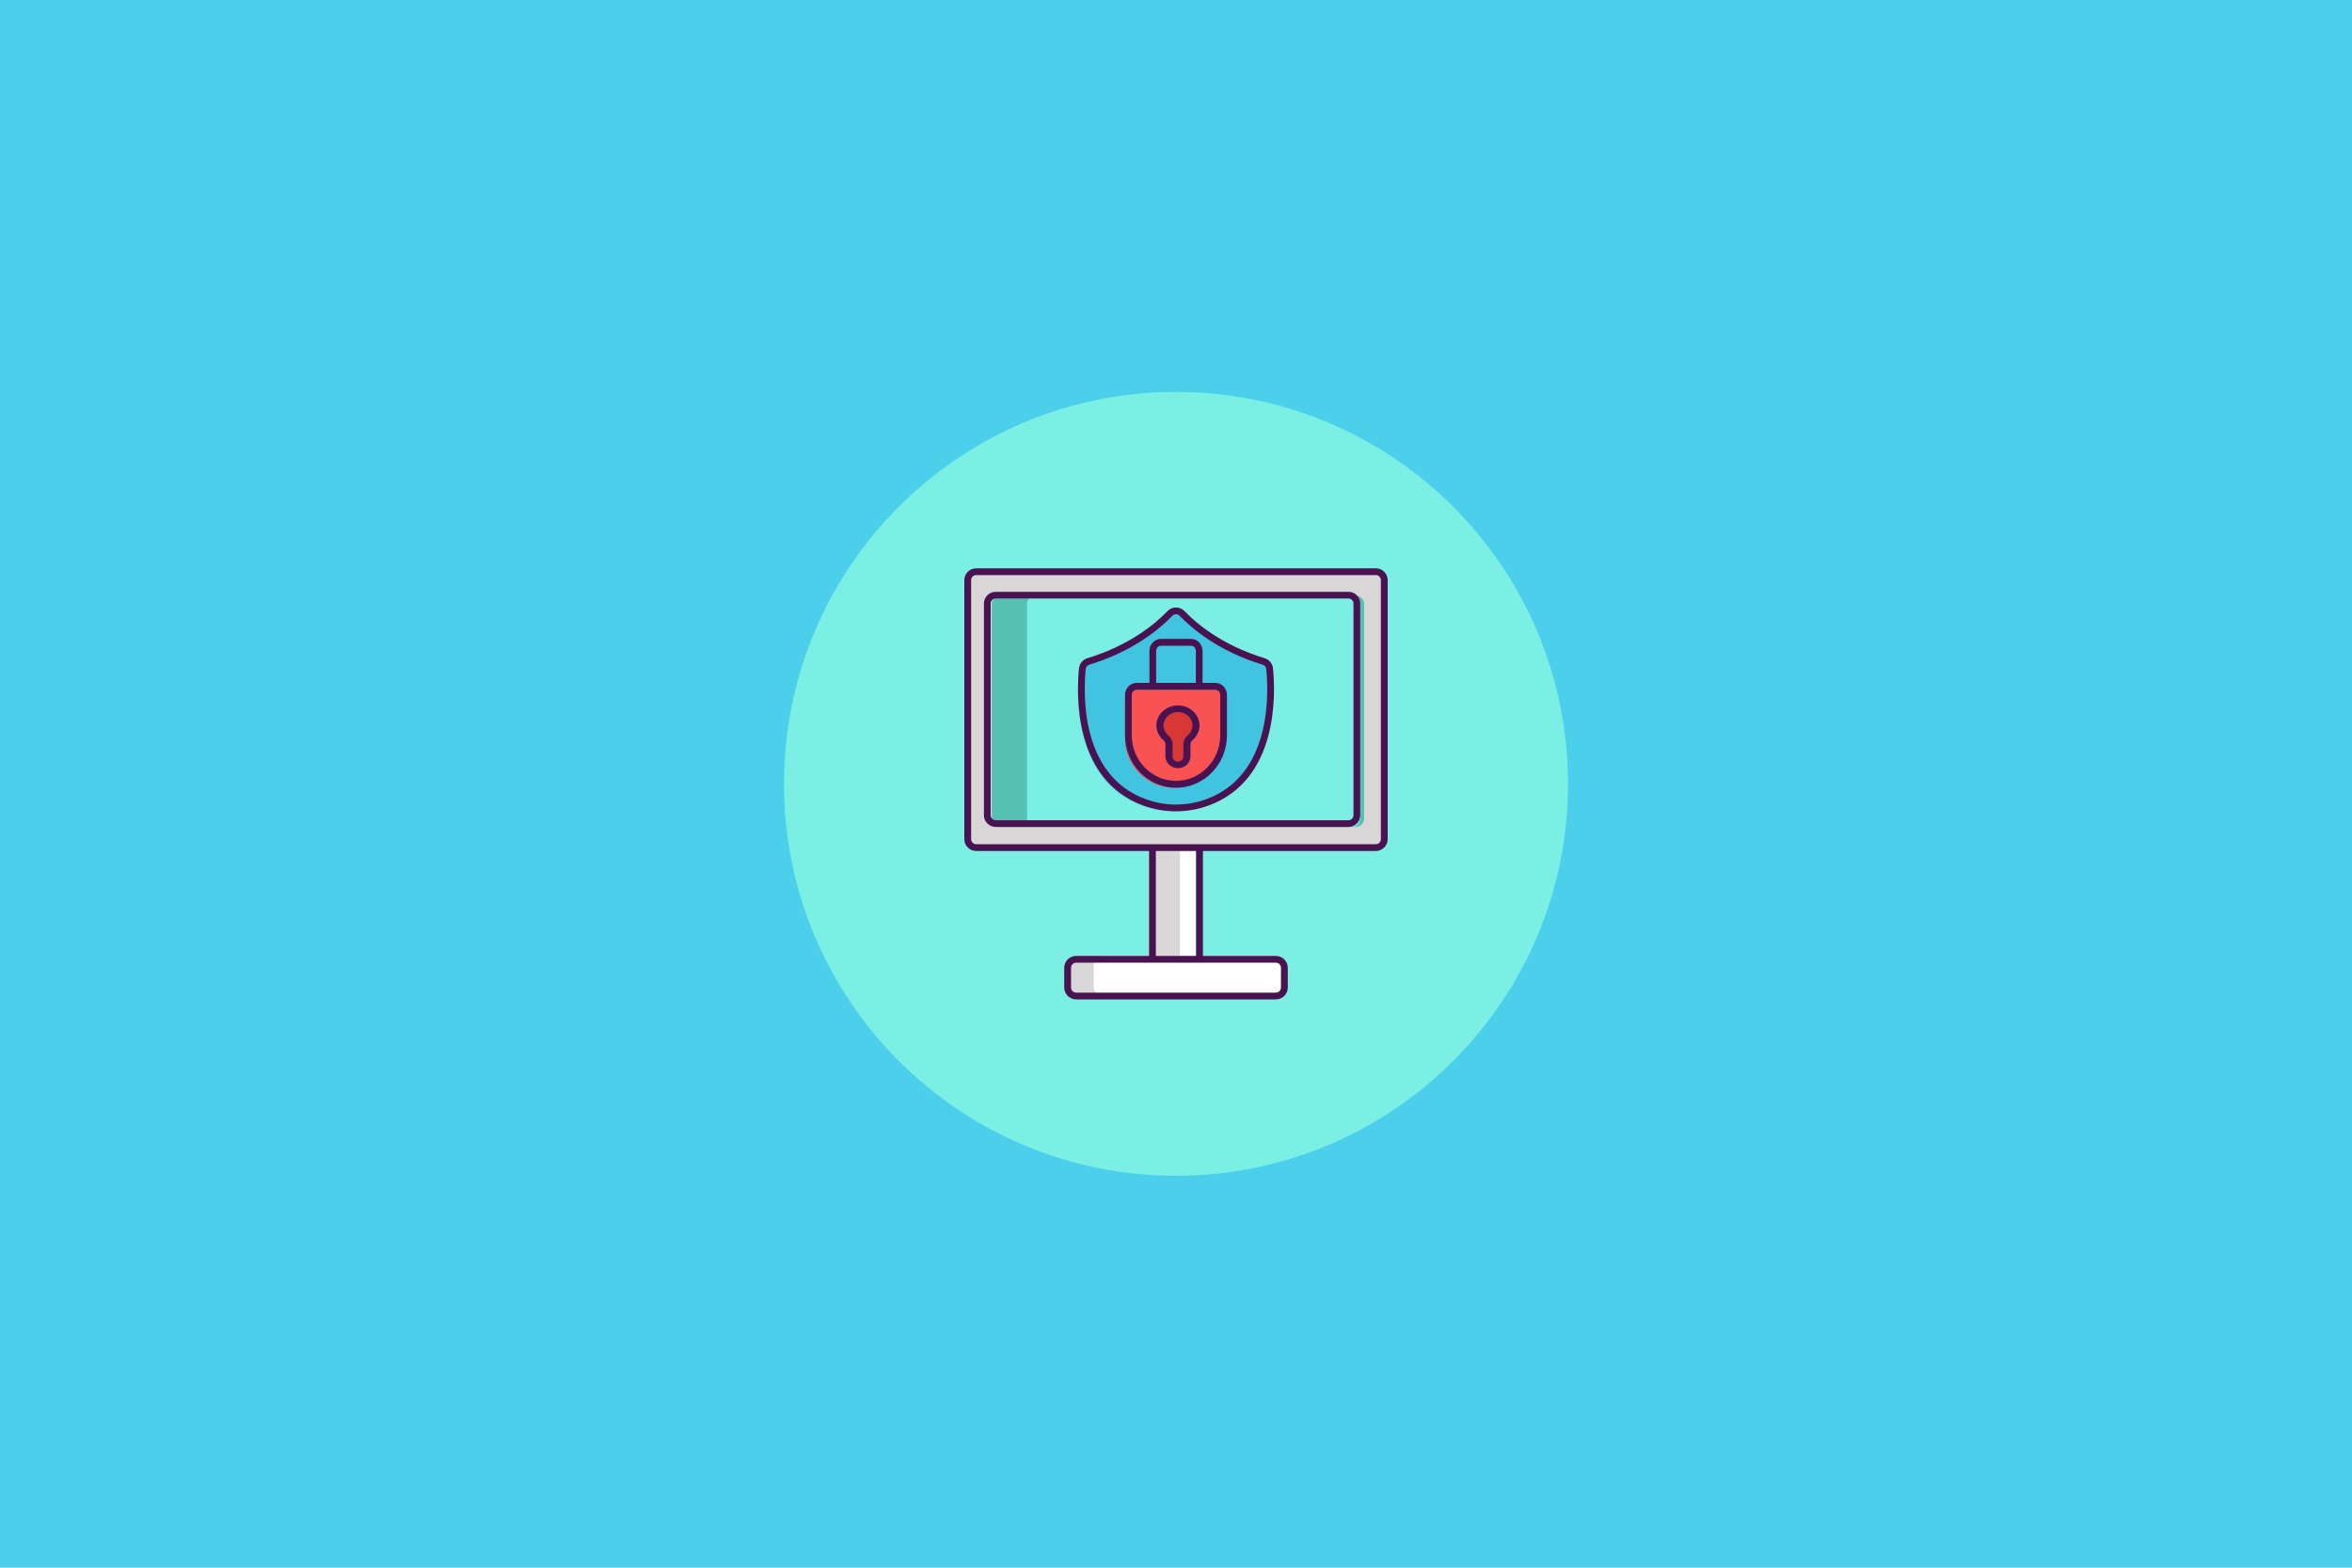 <?xml version="1.0" encoding="UTF-8"?>
<svg width="600px" height="400px" viewBox="0 0 600 400" version="1.1" xmlns="http://www.w3.org/2000/svg" xmlns:xlink="http://www.w3.org/1999/xlink">
    <title>verify</title>
    <g id="verify" stroke="none" stroke-width="1" fill="none" fill-rule="evenodd">
        <rect id="矩形" fill="#4BCFEA" fill-rule="nonzero" x="0" y="0" width="600" height="400"></rect>
        <g id="编组" transform="translate(200, 100)" fill="#7BEFE4">
            <path d="M100,0 C155.229,0 200,44.771 200,100 C200,155.229 155.228,200 100,200 C44.771,200 0,155.228 0,100 C0,44.771 44.772,0 100,0 L100,0 Z" id="路径"></path>
        </g>
        <g id="编组" transform="translate(246, 145)" fill-rule="nonzero">
            <polygon id="路径" fill="#D8D6D7" points="47 63 59 63 59 100 47 100"></polygon>
            <polygon id="路径" fill="#FFFFFF" points="55 63 59 63 59 100 55 100"></polygon>
            <path d="M104.834,71 L3.166,71 C1.97,71 1,70.038 1,68.851 L1,3.149 C1,1.962 1.97,1 3.166,1 L104.834,1 C106.03,1 107,1.962 107,3.149 L107,68.851 C107,70.038 106.03,71 104.834,71 Z" id="路径" fill="#D8D6D7"></path>
            <path d="M102,9.155 L102,63.845 C102,65.035 101.027,66 99.828,66 L9.172,66 C7.973,66 7,65.035 7,63.845 L7,9.155 C7,7.965 7.973,7 9.172,7 L99.828,7 C101.027,7 102,7.965 102,9.155 Z" id="路径" fill="#56C1B3"></path>
            <path d="M101,9.155 L101,63.845 C101,65.035 100.033,66 98.842,66 L18.158,66 C16.967,66 16,65.035 16,63.845 L16,9.155 C16,7.965 16.967,7 18.158,7 L98.842,7 C100.033,7 101,7.965 101,9.155 Z" id="路径" fill="#7BEFE4"></path>
            <path d="M81,101.307 L81,106.693 C81,107.966 80.033,109 78.84,109 L28.16,109 C26.967,109 26,107.966 26,106.693 L26,101.307 C26,100.034 26.967,99 28.16,99 L78.84,99 C80.033,99 81,100.034 81,101.307 L81,101.307 Z" id="路径" fill="#D8D6D7"></path>
            <path d="M82,101.307 L82,106.693 C82,107.966 81.014,109 79.8,109 L35.2,109 C33.986,109 33,107.966 33,106.693 L33,101.307 C33,100.034 33.986,99 35.2,99 L79.8,99 C81.014,99 82,100.034 82,101.307 L82,101.307 Z" id="路径" fill="#FFFFFF"></path>
            <path d="M76.207,24.096 C64.78,20.642 57.946,14.662 55.081,11.675 C54.669,11.244 54.097,11 53.5,11 C52.903,11 52.331,11.244 51.919,11.675 C49.054,14.662 42.22,20.642 30.793,24.096 C29.951,24.349 29.345,25.083 29.255,25.955 C28.655,31.883 27.658,54.056 45.309,60.546 C50.597,62.485 56.403,62.485 61.691,60.546 C79.342,54.056 78.345,31.883 77.745,25.955 C77.655,25.083 77.049,24.349 76.207,24.096 Z" id="路径" fill="#40C4DF"></path>
            <path d="M53.5,56 C46.596,56 41,50.404 41,43.5 L41,33.204 C41,31.987 41.987,31 43.204,31 L63.796,31 C65.013,31 66,31.987 66,33.204 L66,43.5 C66,50.404 60.404,56 53.5,56 Z" id="路径" fill="#F85252"></path>
            <path d="M59,39.462 C59,36.83 56.702,34.731 53.988,35.028 C51.907,35.256 50.225,36.95 50.023,39.016 C49.879,40.43 50.425,41.827 51.492,42.775 C51.963,43.194 52.257,43.773 52.257,44.401 L52.257,47.68 C52.257,48.841 53.114,49.879 54.281,49.989 C54.911,50.051 55.538,49.846 56.008,49.424 C56.477,49.002 56.745,48.403 56.745,47.775 L56.745,44.429 C56.745,43.789 57.04,43.196 57.519,42.766 C58.463,41.922 59.001,40.721 59,39.462 L59,39.462 Z" id="路径" fill="#D73735"></path>
            <path d="M104.96,0 L3.04,0 C1.364,0 0,1.357 0,3.026 L0,69.111 C0,70.779 1.364,72.136 3.04,72.136 L47.126,72.136 L47.126,98.904 L28.525,98.904 C26.85,98.904 25.486,100.262 25.486,101.93 L25.486,106.974 C25.486,108.643 26.85,110 28.525,110 L79.475,110 C81.15,110 82.514,108.643 82.514,106.974 L82.514,101.93 C82.514,100.262 81.15,98.904 79.475,98.904 L60.874,98.904 L60.874,72.136 L104.96,72.136 C106.636,72.136 108,70.779 108,69.111 L108,3.026 C108,1.357 106.637,0 104.96,0 Z M79.475,100.634 C80.193,100.634 80.777,101.216 80.777,101.93 L80.777,106.975 C80.777,107.69 80.193,108.272 79.475,108.272 L28.525,108.272 C27.807,108.272 27.223,107.69 27.223,106.975 L27.223,101.93 C27.223,101.216 27.807,100.634 28.525,100.634 L79.475,100.634 L79.475,100.634 Z M48.863,98.905 L48.863,72.137 L59.137,72.137 L59.137,98.905 L48.863,98.905 L48.863,98.905 Z M106.263,69.111 C106.263,69.825 105.679,70.407 104.96,70.407 L3.04,70.407 C2.321,70.407 1.737,69.825 1.737,69.111 L1.737,3.026 C1.737,2.311 2.321,1.729 3.04,1.729 L104.96,1.729 C105.679,1.729 106.263,2.311 106.263,3.026 L106.263,69.111 Z" id="形状" fill="#491352"></path>
            <path d="M97.982,6 L8.017,6 C6.354,6 5,7.337 5,8.981 L5,63.019 C5,64.663 6.354,66 8.017,66 L97.983,66 C99.646,66 101,64.663 101,63.019 L101,8.981 C101,7.337 99.646,6 97.982,6 Z M99.276,63.019 C99.276,63.723 98.695,64.297 97.982,64.297 L8.017,64.297 C7.304,64.297 6.724,63.723 6.724,63.019 L6.724,8.981 C6.724,8.277 7.304,7.703 8.017,7.703 L97.983,7.703 C98.696,7.703 99.276,8.277 99.276,8.981 L99.276,63.019 L99.276,63.019 Z" id="形状" fill="#491352"></path>
            <path d="M64.003,29.238 L60.778,29.238 L60.778,21.085 C60.778,19.384 59.433,18 57.781,18 L50.219,18 C48.567,18 47.222,19.384 47.222,21.085 L47.222,29.238 L43.997,29.238 C42.345,29.238 41,30.622 41,32.323 L41,42.619 C41,49.997 46.832,56 54,56 C61.168,56 67,49.997 67,42.619 L67,32.323 C67,30.622 65.656,29.238 64.003,29.238 Z M48.935,21.085 C48.935,20.356 49.511,19.763 50.219,19.763 L57.781,19.763 C58.489,19.763 59.065,20.356 59.065,21.085 L59.065,29.238 L48.935,29.238 L48.935,21.085 Z M65.287,42.619 C65.287,49.025 60.224,54.237 54,54.237 C47.776,54.237 42.713,49.025 42.713,42.619 L42.713,32.323 C42.713,31.594 43.289,31.001 43.997,31.001 L64.003,31.001 C64.711,31.001 65.288,31.594 65.288,32.323 L65.288,42.619 L65.287,42.619 Z" id="形状" fill="#491352"></path>
            <path d="M58.168,36.299 C56.997,35.331 55.437,34.87 53.877,35.032 C51.316,35.294 49.276,37.212 49.027,39.591 C48.855,41.225 49.51,42.789 50.822,43.884 C51.134,44.144 51.305,44.475 51.305,44.816 L51.305,47.948 C51.305,49.509 52.572,50.843 54.189,50.986 C55.087,51.066 55.98,50.792 56.648,50.231 C57.314,49.669 57.693,48.874 57.694,48.039 L57.694,44.843 C57.694,44.486 57.87,44.142 58.189,43.874 C59.34,42.909 59.998,41.537 60,40.098 C60,38.65 59.333,37.265 58.168,36.299 L58.168,36.299 Z M56.979,42.634 C56.287,43.214 55.891,44.019 55.891,44.843 L55.891,48.039 C55.891,48.406 55.729,48.745 55.435,48.993 C55.144,49.24 54.753,49.36 54.36,49.321 C53.659,49.26 53.11,48.656 53.11,47.947 L53.11,44.816 C53.11,44.006 52.716,43.213 52.029,42.641 C51.15,41.913 50.701,40.839 50.822,39.753 C50.987,38.182 52.386,36.867 54.075,36.694 C54.219,36.679 54.362,36.672 54.504,36.672 C55.417,36.672 56.278,36.975 56.965,37.545 C57.748,38.195 58.195,39.123 58.196,40.098 C58.195,41.064 57.753,41.986 56.979,42.634 L56.979,42.634 Z" id="形状" fill="#491352"></path>
            <path d="M76.616,22.947 C65.685,19.641 59.12,14 56.181,10.931 C55.605,10.331 54.831,10 54,10 C53.17,10 52.396,10.331 51.82,10.931 C48.881,13.999 42.316,19.64 31.385,22.947 C30.221,23.296 29.383,24.31 29.262,25.517 C28.599,32.069 27.821,53.956 45.635,60.511 C48.332,61.504 51.166,62 54,62 C56.834,62 59.668,61.504 62.365,60.511 C80.179,53.955 79.401,32.069 78.738,25.517 C78.617,24.311 77.779,23.296 76.616,22.947 Z M61.77,58.897 C56.755,60.74 51.246,60.74 46.231,58.897 C29.579,52.769 30.346,31.931 30.977,25.69 C31.03,25.175 31.388,24.743 31.884,24.594 C43.192,21.174 50.009,15.311 53.065,12.121 C53.312,11.863 53.644,11.721 54,11.721 C54.355,11.721 54.687,11.864 54.934,12.121 C57.991,15.311 64.807,21.174 76.115,24.595 C76.612,24.743 76.969,25.176 77.022,25.691 C77.655,31.931 78.421,52.769 61.77,58.897 L61.77,58.897 Z" id="形状" fill="#491352"></path>
        </g>
    </g>
</svg>